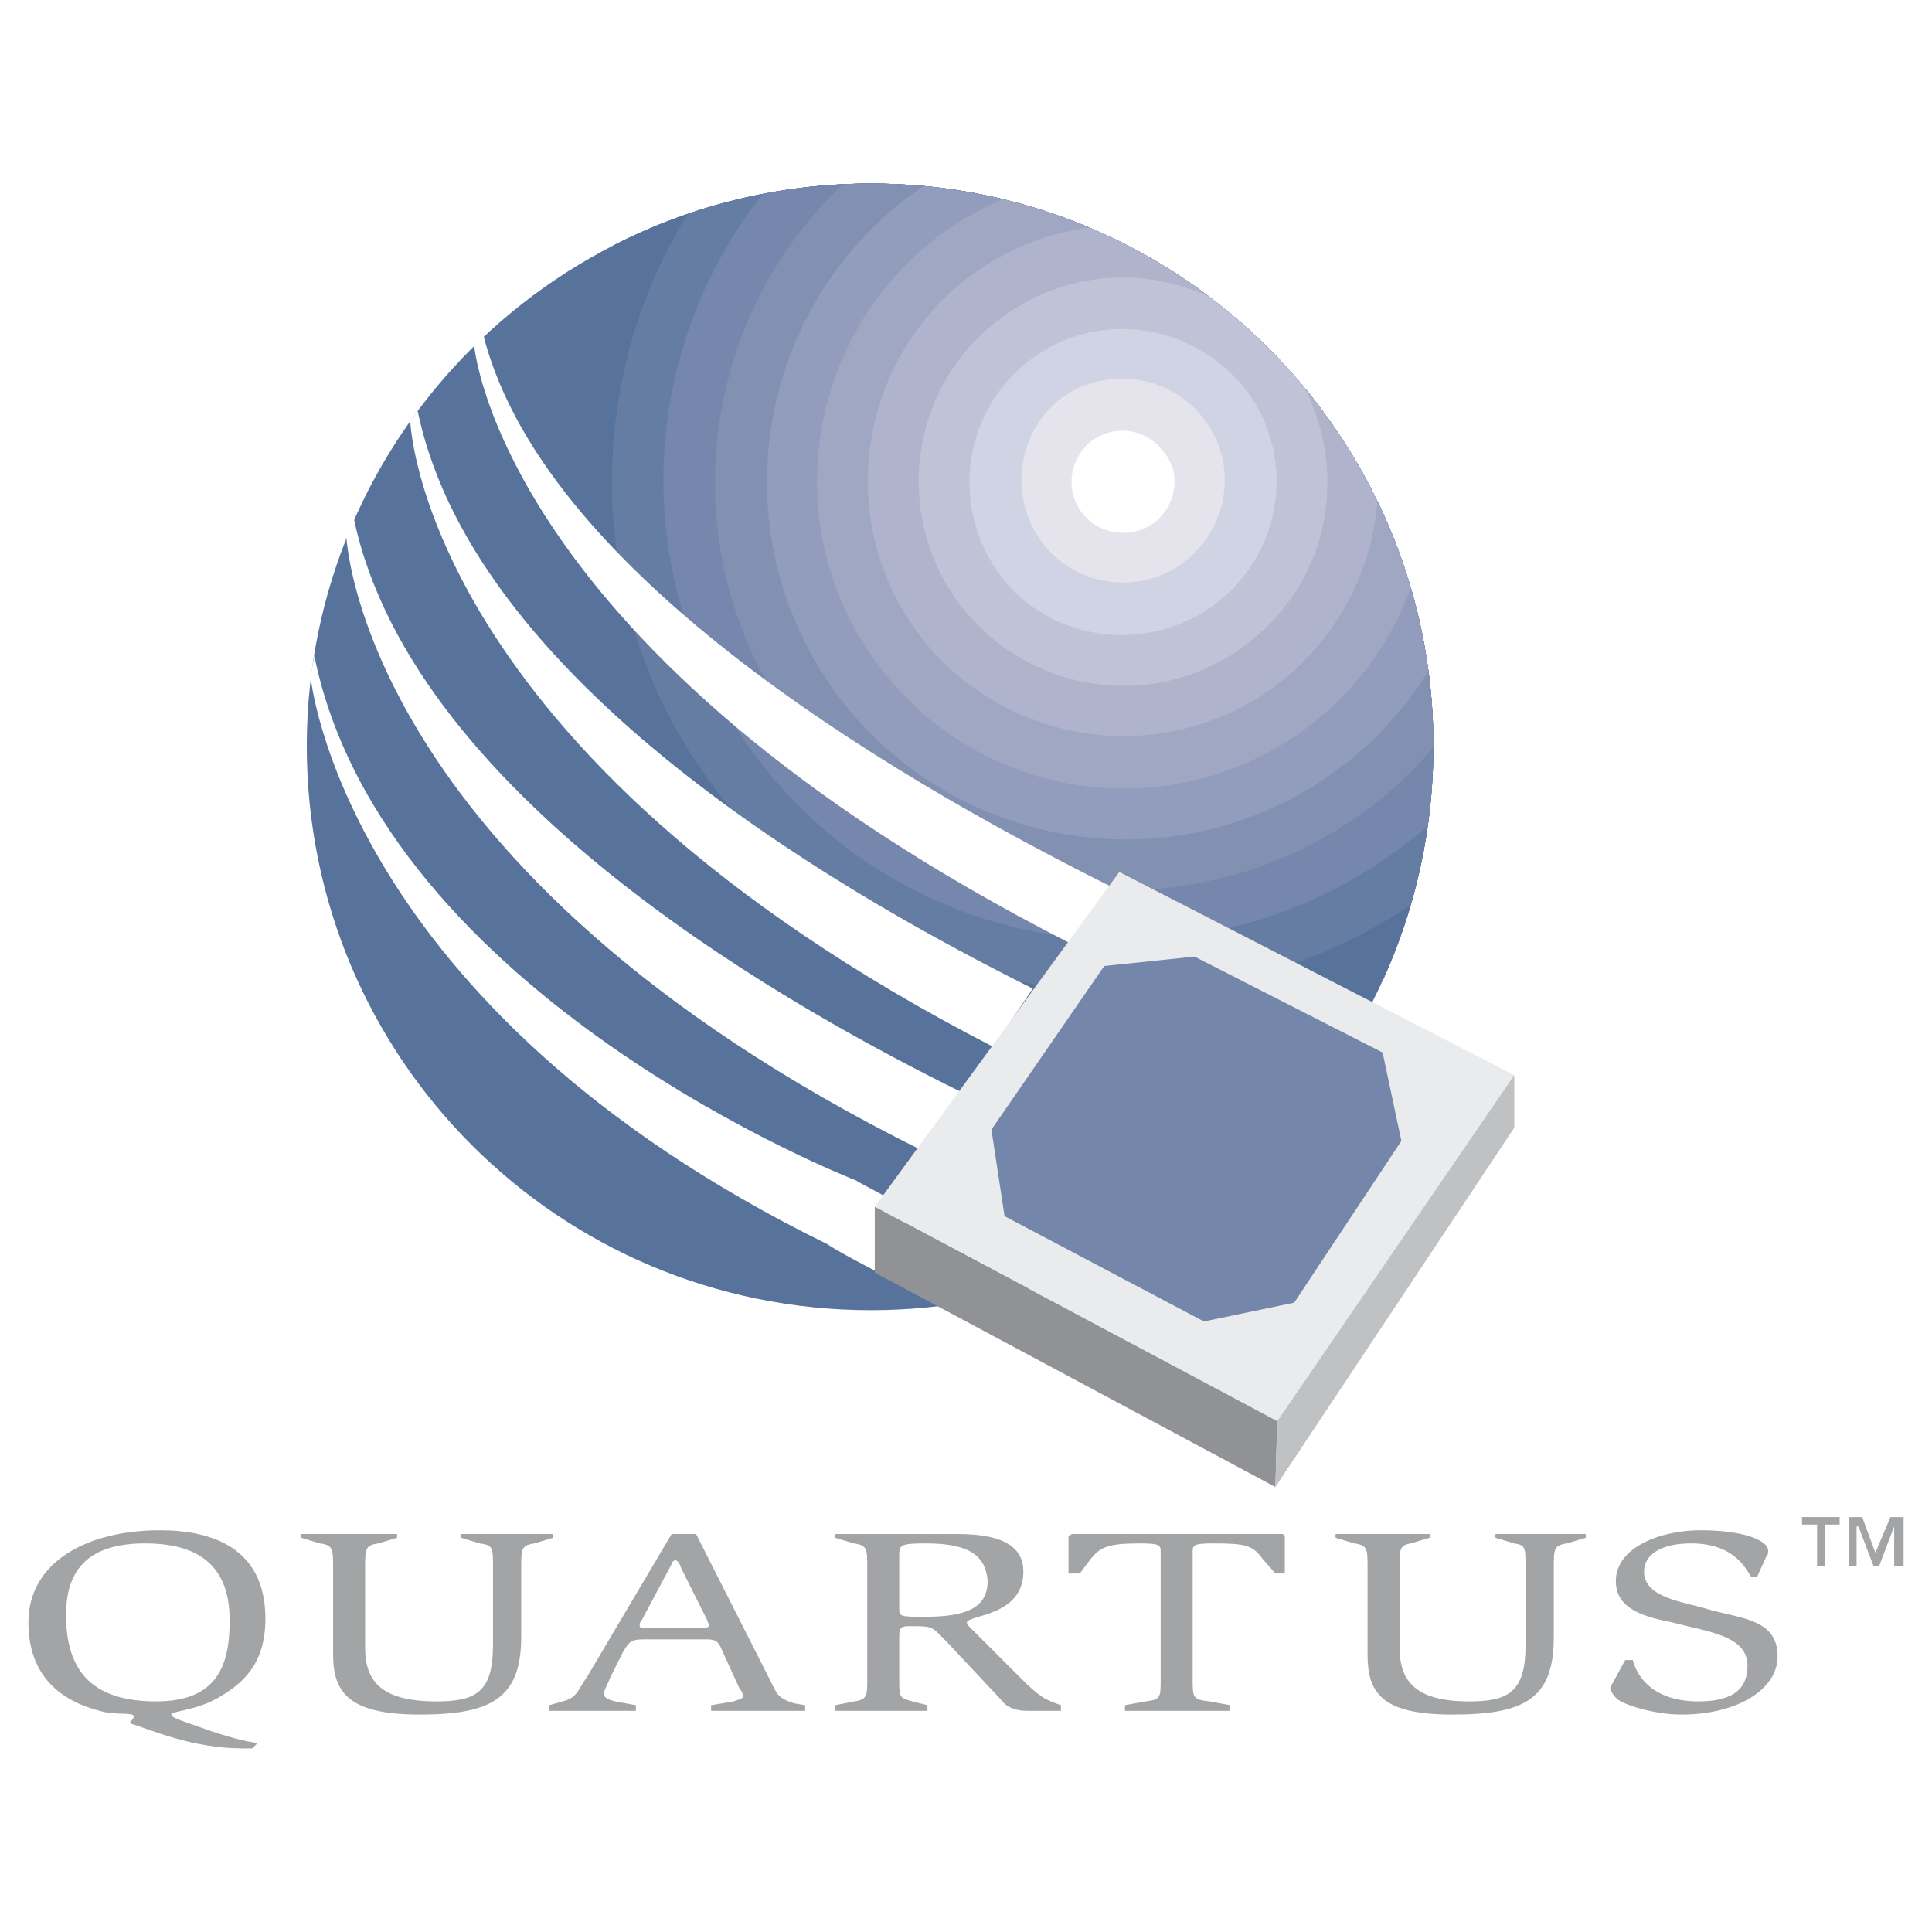 <svg xmlns="http://www.w3.org/2000/svg" width="2500" height="2500" viewBox="0 0 192.756 192.756"><g fill-rule="evenodd" clip-rule="evenodd"><path fill="#fff" d="M0 0h192.756v192.756H0V0z"/><path d="M86.902 130.719c30.961 0 56.108-25.146 56.108-56.295 0-30.962-25.146-56.107-56.108-56.107-31.15 0-56.295 25.145-56.295 56.107 0 31.148 25.145 56.295 56.295 56.295z" fill="#57739c"/><path d="M68.325 83.055c-13.727-17.191-15.711-39.963-7.109-58.576 7.696-3.938 16.425-6.163 25.687-6.163 30.961 0 56.108 25.145 56.108 56.107 0 8.368-1.814 16.303-5.07 23.434-23.291 12.098-52.621 6.485-69.616-14.802z" fill="#57739c"/><path d="M68.325 83.055c-13.727-17.191-15.711-39.963-7.109-58.576 7.696-3.938 16.425-6.163 25.687-6.163 30.961 0 56.108 25.145 56.108 56.107 0 8.368-1.814 16.303-5.07 23.434-23.291 12.098-52.621 6.485-69.616-14.802z" fill="#57739c"/><path d="M72.265 79.865C58.4 62.608 57.642 39.092 68.612 21.343a56.45 56.45 0 0 1 18.29-3.027c30.961 0 56.108 25.145 56.108 56.107 0 5.508-.789 10.83-2.254 15.856-21.777 14.729-51.69 10.498-68.491-10.414z" fill="#657ca3"/><path d="M76.206 76.487c-13.587-16.984-13.089-40.796-.075-57.143a56.93 56.93 0 0 1 10.771-1.029c30.961 0 56.108 25.145 56.108 56.107 0 2.696-.191 5.348-.557 7.941-.551.492-1.115.972-1.695 1.441-19.891 15.764-48.79 12.574-64.552-7.317z" fill="#7587ac"/><path d="M80.146 73.485c-13.21-16.604-11.303-40.677 3.942-55.098.932-.045 1.87-.071 2.814-.071 30.961 0 56.108 25.145 56.108 56.107l-.002.156a40.978 40.978 0 0 1-5.441 5.285c-17.639 14.074-43.347 11.26-57.421-6.379z" fill="#8290b2"/><path d="M84.275 70.295c-12.197-15.387-9.758-37.718 5.629-50.103a36.445 36.445 0 0 1 2.23-1.63c26.038 2.413 46.942 22.654 50.377 48.382a35.26 35.26 0 0 1-7.947 8.98c-15.386 12.385-37.904 9.758-50.289-5.629z" fill="#929cbc"/><path d="M88.215 67.105c-10.509-13.136-8.444-32.276 4.691-42.972a30.15 30.15 0 0 1 7.156-4.256c19.516 4.7 35.07 19.612 40.686 38.754a30.18 30.18 0 0 1-9.561 13.353c-13.136 10.508-32.462 8.444-42.972-4.879z" fill="#9fa7c3"/><path d="M92.156 63.915c-8.819-11.071-6.943-27.021 3.941-35.841a25.434 25.434 0 0 1 12.597-5.361c12.57 5.311 22.811 15.076 28.736 27.31a25.612 25.612 0 0 1-9.432 17.833c-11.072 8.819-27.021 6.942-35.842-3.941z" fill="#afb4cc"/><path d="M96.097 60.725c-6.943-8.632-5.63-21.58 3.19-28.523 6.281-5.079 14.561-5.775 21.383-2.572a56.486 56.486 0 0 1 9.424 9.002c4.438 8.484 2.502 19.15-5.287 25.282-8.819 7.131-21.58 5.63-28.71-3.189z" fill="#c0c3d8"/><path d="M100.037 57.722c-5.254-6.755-4.128-16.325 2.439-21.58 6.568-5.254 16.139-4.128 21.58 2.439 5.254 6.568 4.129 16.138-2.439 21.392-6.568 5.255-16.326 4.317-21.58-2.251z" fill="#d0d3e3"/><path d="M104.166 54.345a10.352 10.352 0 0 1 1.5-14.449c4.316-3.377 10.885-2.627 14.262 1.689 3.566 4.316 2.814 10.696-1.5 14.261-4.317 3.565-10.885 2.815-14.262-1.501z" fill="#e5e4ec"/><path d="M108.105 51.342c-1.875-2.252-1.5-5.442.752-7.318 2.252-1.689 5.441-1.313 7.131.938 1.875 2.064 1.5 5.254-.752 7.13-2.252 1.69-5.441 1.314-7.131-.75z" fill="#fff"/><path d="M6.588 161.117c0-4.879 2.627-7.131 7.881-7.131 6.005 0 8.444 2.814 8.444 7.693 0 4.316-1.125 8.07-7.318 8.07-6.192.001-9.007-2.815-9.007-8.632zm19.14 12.76c-.938 0-3.565-.75-5.629-1.5-1.501-.564-3.002-.939-3.002-1.314s2.439-.375 4.691-1.689c2.251-1.312 4.691-3.189 4.691-7.881 0-7.131-5.442-8.818-10.508-8.818-7.318 0-13.136 3.189-13.136 9.193 0 6.193 4.316 8.258 7.881 9.008 1.689.188 2.627 0 2.627.375 0 .188-.188.375-.375.562l.187.187c1.876.564 6.005 2.439 11.071 2.439h.938l.564-.562zM51.999 163.369c0 6.191-3.189 7.693-10.133 7.693-7.13 0-8.632-2.252-8.632-6.004v-8.633c0-1.877 0-2.252-1.313-2.439l-1.876-.562v-.375h9.57v.375l-1.876.562c-1.313.188-1.313.562-1.313 2.439v7.881c0 3.191 1.313 5.443 7.131 5.443 3.941 0 5.629-.939 5.629-5.631v-7.693c0-2.064 0-2.252-1.313-2.439l-1.876-.562v-.375h9.195v.375l-1.876.562c-1.314.188-1.314.562-1.314 2.439v6.944h-.003zM67.011 156.051c0-.188.188-.375.375-.375s.375.188.563.75l2.627 5.254c0 .188.188.375.188.375 0 .377-.375.377-.938.377h-4.879c-.751 0-1.126 0-1.126-.188 0-.189 0-.377.188-.564l3.002-5.629zm-12.198 14.637h8.632v-.562l-2.064-.375c-.75-.189-1.126-.377-1.126-.752s.375-.938.563-1.5l1.313-2.627c.75-1.314.938-1.314 2.627-1.314h5.441c.938 0 1.313 0 1.689.75l1.876 4.129c.188.188.375.562.375.75 0 .375-.563.375-.938.564l-2.252.375v.562h9.382v-.562l-1.126-.188c-1.689-.564-1.689-.939-2.439-2.439l-7.318-14.449H67.008l-8.444 14.262c-.938 1.312-.938 2.062-2.439 2.439l-1.314.375v.562h.002zM89.716 155.301c0-1.127 0-1.314 2.627-1.314 3.565 0 6.004.752 6.192 3.754 0 2.627-2.063 3.564-6.192 3.564-2.627 0-2.627 0-2.627-.938v-5.066zm-6.38 15.387h9.195v-.562l-1.501-.375c-1.313-.377-1.313-.377-1.313-2.252v-4.316c0-.75.188-.938.938-.938h.75c1.689 0 1.689.188 3.002 1.5l5.629 6.006c.375.562 1.314.938 2.439.938h3.377v-.562c-1.688-.564-2.252-.939-4.127-2.814l-4.879-4.879c-.188-.188-.375-.377-.375-.564 0-.75 5.629-.562 5.629-5.066 0-2.814-2.627-3.752-6.568-3.752H83.336v.375l1.876.562c1.313.188 1.313.562 1.313 2.439V167.5c0 1.688 0 2.062-1.313 2.252l-1.876.375v.561zM112.234 170.125l2.064-.375c1.502-.189 1.502-.377 1.502-2.252v-12.574c0-.75 0-.938-2.064-.938-3.191 0-3.941.375-4.879 1.502l-1.127 1.5h-1.125v-3.752l.375-.188h21.018l.188.188v3.752h-.939l-1.312-1.5c-.939-1.314-1.689-1.502-4.879-1.502-2.064 0-2.064.188-2.064.938v12.574c0 1.875 0 2.062 1.688 2.252l2.064.375v.562h-10.508v-.562h-.002zM155.02 163.369c0 6.191-3.004 7.693-10.135 7.693s-8.443-2.252-8.443-6.004v-8.633c0-1.877 0-2.252-1.314-2.439l-1.875-.562v-.375h9.383v.375l-1.877.562c-1.127.188-1.127.562-1.127 2.439v7.881c0 3.191 1.314 5.443 6.943 5.443 3.941 0 5.629-.939 5.629-5.631v-7.693c0-2.064 0-2.252-1.125-2.439l-1.877-.562v-.375h9.008v.375l-1.877.562c-1.312.188-1.312.562-1.312 2.439v6.944h-.001zM174.723 157.363c-.752-1.312-2.064-3.377-6.006-3.377-3.002 0-4.691 1.127-4.691 2.814 0 2.627 3.941 3.002 6.381 3.754 3.189.938 6.943.938 6.943 4.691 0 3.377-4.129 5.816-9.57 5.816-3.002 0-6.193-1.125-6.568-1.689-.375-.375-.562-.75-.562-.938s.188-.375.375-.75l1.125-2.064h.752c.375 1.502 1.877 4.129 6.566 4.129 3.754 0 4.879-1.502 4.879-3.566 0-3.002-3.939-3.377-7.506-4.316-2.814-.562-5.629-1.312-5.629-4.127 0-3.379 4.504-5.066 8.443-5.066 4.129 0 6.756.938 6.756 2.064 0 .186 0 .375-.188.562l-.938 2.062h-.562v.001z" fill="#a2a4a6"/><path d="M87.652 126.965c-4.691-2.439-5.067-2.814-5.067-2.814-48.601-23.832-51.604-56.67-51.604-56.67l.375-2.064C38.3 99.568 85.401 117.77 85.401 117.77c.562.375 1.125.564 5.441 3.004l-3.19 6.191z" fill="#fff"/><path d="M91.968 114.768c-56.295-27.96-57.421-61.362-57.421-61.362l.751-1.689c6.004 28.523 45.411 49.728 60.61 57.234l-3.94 5.817z" fill="#fff"/><path d="M99.1 104.447C41.866 74.986 40.927 41.959 40.927 41.959l.751-.938c5.817 28.147 45.224 49.54 61.361 57.609l-3.939 5.817z" fill="#fff"/><path d="M106.793 94.126C49.747 65.041 47.308 34.454 47.308 34.454l.938-.938c6.38 24.958 44.661 45.974 62.676 54.981l-4.129 5.629z" fill="#fff"/><path fill="#eaebec" d="M127.434 141.789l23.644-34.527-39.406-20.266-24.395 33.4 40.157 21.393z"/><path fill="#919295" d="M87.277 120.396v6.569l39.969 21.392.188-6.568-40.157-21.393z"/><path fill="#bfc1c3" d="M127.434 141.789l-.188 6.568 23.832-35.841v-5.254l-23.644 34.527z"/><path fill="#7586ab" d="M120.115 131.844l9.008-1.877 10.695-16.137-1.875-8.82-18.765-9.57-9.008.938-11.258 16.325 1.313 8.633 19.89 10.508z"/><path d="M187.107 154.924l1.5-3.564h1.314v4.879h-.939v-3.941l-1.5 3.941h-.562l-1.502-3.941h-.188v3.941h-.752v-4.879h1.314l1.315 3.564zm-3.566-2.815h-1.5v4.129h-.752v-4.129h-1.5v-.75h3.752v.75z" fill="#a2a4a6"/></g></svg>